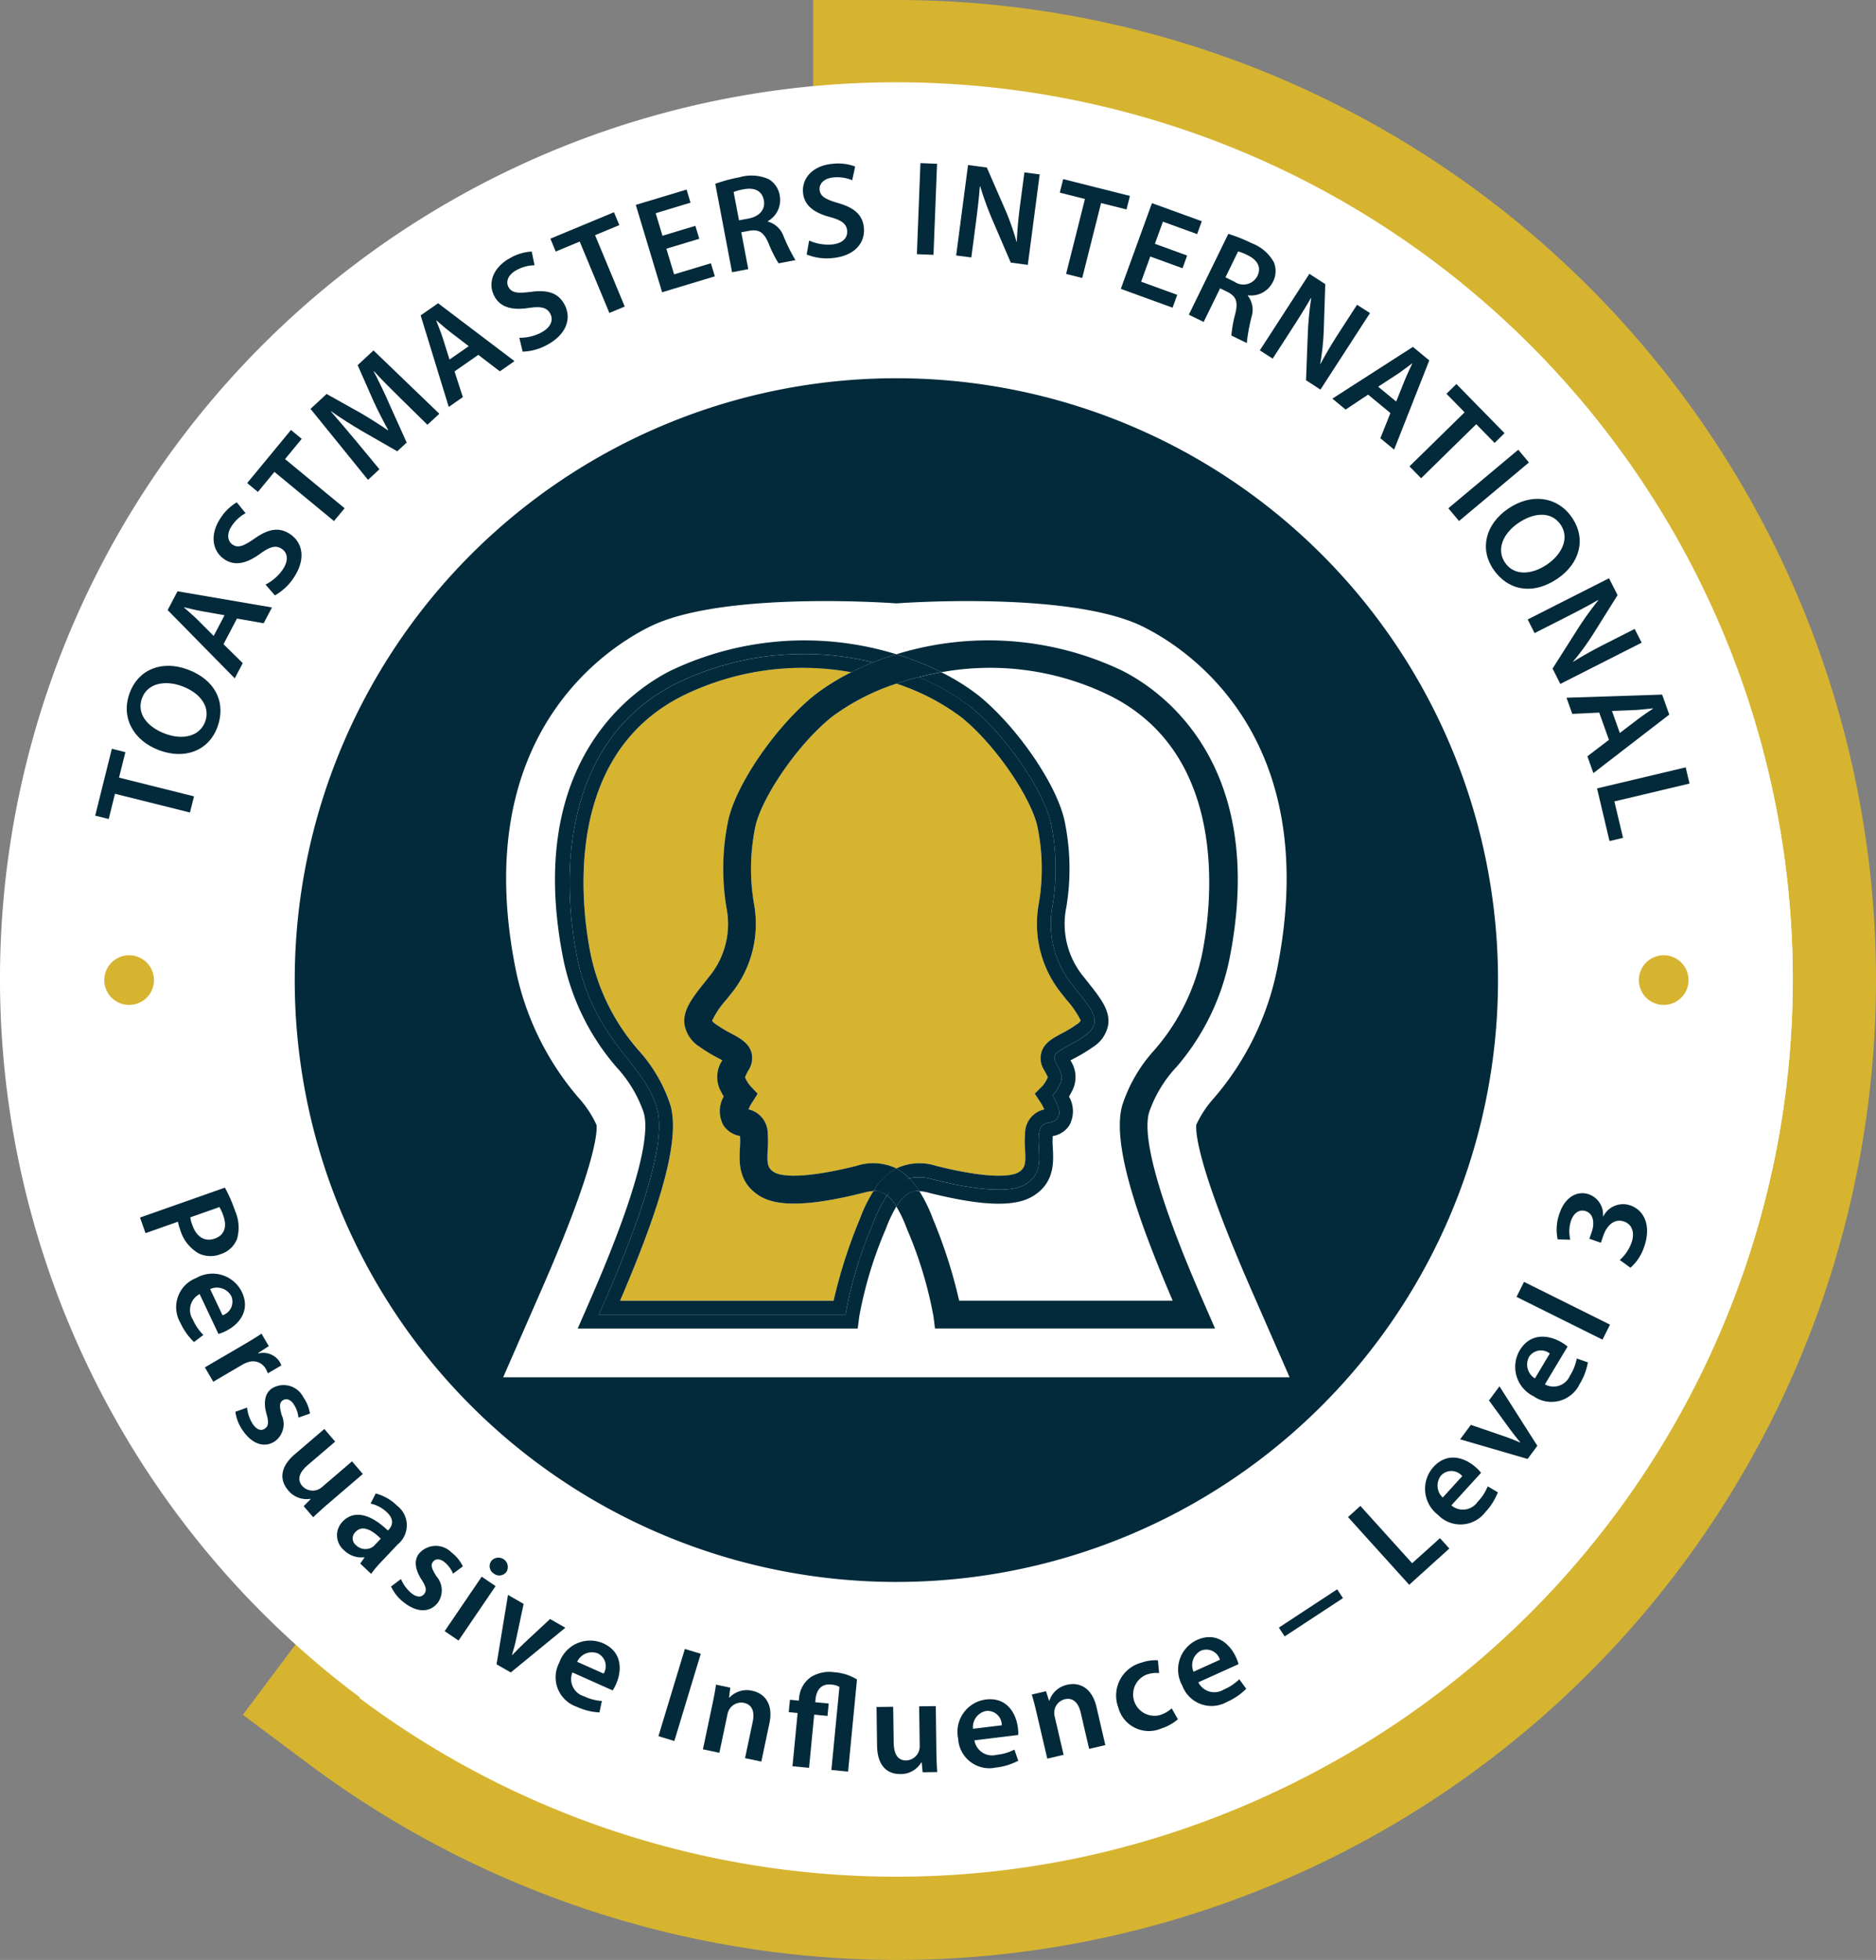 <svg xmlns="http://www.w3.org/2000/svg" width="180.306" height="188.308" viewBox="0 0 180.306 188.308">
  <rect x="0" y="0" width="180.306" height="188.308" fill="#808080" stroke="none"/>
  <g id="pathways-badge-persuasive-influence-level-3" transform="translate(-902.873 -1623.869)">
    <path id="Path_652094" data-name="Path 652094" d="M94.154,621.624a90.722,90.722,0,0,1-54-17.965l-3.2-2.4,53.206-71.124V441.316h4a90.154,90.154,0,0,1,0,180.308" transform="translate(894.871 1186.553)" fill="#fff"/>
    <path id="Path_652095" data-name="Path 652095" d="M94.154,445.316c47.263,0,86.154,38.891,86.154,86.154s-38.891,86.154-86.154,86.154a86.167,86.167,0,0,1-51.608-17.168L94.154,531.47Zm0-8h-8v91.493L36.14,595.664l-4.793,6.406,6.407,4.792a94.749,94.749,0,0,0,56.4,18.762,94.154,94.154,0,0,0,0-188.308" transform="translate(894.871 1186.553)" fill="#d6b430"/>
    <path id="Path_652157" data-name="Path 652157" d="M94.156,445.222A86.154,86.154,0,1,1,8,531.376a86.153,86.153,0,0,1,86.154-86.154" transform="translate(894.871 1186.553)" fill="#fff"/>
    <path id="Path_652158" data-name="Path 652158" d="M29.618,551.421a14,14,0,0,1,.983,2.247,3.955,3.955,0,0,1,.184,2.678,2.464,2.464,0,0,1-1.542,1.453,2.658,2.658,0,0,1-2.128-.05,3.865,3.865,0,0,1-1.8-2.3,4.413,4.413,0,0,1-.211-.754l-3.116,1.1-.527-1.5Zm-3.326,2.853a3.29,3.29,0,0,0,.2.758c.4,1.129,1.191,1.622,2.16,1.28.92-.323,1.187-1.134.819-2.177a4.431,4.431,0,0,0-.379-.845Z" transform="translate(894.871 1186.553)" fill="#022a3a"/>
    <path id="Path_652159" data-name="Path 652159" d="M27.189,561.647a1.719,1.719,0,0,0-.648,2.462,4.777,4.777,0,0,0,1.008,1.464l-.9.683a5.936,5.936,0,0,1-1.3-1.83,2.994,2.994,0,0,1,1.5-4.315,3.133,3.133,0,0,1,4.4,1.341c.878,1.856-.36,3.189-1.618,3.784a3.863,3.863,0,0,1-.633.241Zm2.2,2.037a1.362,1.362,0,0,0,.837-1.848,1.565,1.565,0,0,0-2.026-.667Z" transform="translate(894.871 1186.553)" fill="#022a3a"/>
    <path id="Path_652160" data-name="Path 652160" d="M31.4,566.524c.74-.434,1.261-.753,1.734-1.075l.7,1.2-1.017.655.026.045a1.887,1.887,0,0,1,2.039.809,1.675,1.675,0,0,1,.157.345l-1.3.761a2.211,2.211,0,0,0-.192-.43,1.407,1.407,0,0,0-1.764-.623,2.648,2.648,0,0,0-.452.2L28.5,570.069l-.807-1.38Z" transform="translate(894.871 1186.553)" fill="#022a3a"/>
    <path id="Path_652161" data-name="Path 652161" d="M31.75,572.551a3.548,3.548,0,0,0,.556,1.594c.4.576.812.669,1.154.43s.386-.585.164-1.38c-.354-1.259-.1-2.072.519-2.485a2.119,2.119,0,0,1,3,.825,3.739,3.739,0,0,1,.649,1.592l-1.106.391a2.86,2.86,0,0,0-.468-1.307c-.327-.47-.73-.569-1.049-.347s-.32.587-.093,1.413a2.053,2.053,0,0,1-.624,2.494c-.937.653-2.133.393-3.093-.983a4.1,4.1,0,0,1-.736-1.831Z" transform="translate(894.871 1186.553)" fill="#022a3a"/>
    <path id="Path_652162" data-name="Path 652162" d="M39.51,581.815c-.572.49-1.029.916-1.407,1.273l-.913-1.065.679-.686-.016-.019a2.288,2.288,0,0,1-2.158-.821c-.752-.879-.914-2.127.656-3.471l2.823-2.418,1.04,1.215-2.616,2.24c-.8.685-1.093,1.381-.544,2.023a1.349,1.349,0,0,0,1.446.37,1.476,1.476,0,0,0,.435-.252l2.9-2.486,1.04,1.214Z" transform="translate(894.871 1186.553)" fill="#022a3a"/>
    <path id="Path_652163" data-name="Path 652163" d="M42.626,587.539l.408-.582-.029-.027a2.349,2.349,0,0,1-1.94-.672,1.879,1.879,0,0,1-.152-2.735c1.1-1.161,2.682-.774,4.373.842l.072-.075c.285-.3.636-.919-.177-1.687a3.344,3.344,0,0,0-1.559-.829l.488-.97a4.565,4.565,0,0,1,2.046,1.165,2.369,2.369,0,0,1,.069,3.731l-1.571,1.662a10.22,10.22,0,0,0-.979,1.167Zm1.974-2.391c-.8-.8-1.757-1.357-2.418-.658a.839.839,0,0,0,.036,1.286,1.3,1.3,0,0,0,1.505.224,1.143,1.143,0,0,0,.279-.219Z" transform="translate(894.871 1186.553)" fill="#022a3a"/>
    <path id="Path_652164" data-name="Path 652164" d="M46.54,589.024a3.559,3.559,0,0,0,1,1.361c.552.434.974.4,1.231.075s.2-.672-.249-1.369c-.706-1.1-.7-1.952-.23-2.527a2.118,2.118,0,0,1,3.109-.087,3.714,3.714,0,0,1,1.086,1.331l-.943.7a2.851,2.851,0,0,0-.828-1.113c-.45-.352-.864-.331-1.1-.024s-.133.655.324,1.378a2.052,2.052,0,0,1,.132,2.566c-.706.9-1.924,1-3.244-.035a4.1,4.1,0,0,1-1.24-1.535Z" transform="translate(894.871 1186.553)" fill="#022a3a"/>
    <path id="Path_652165" data-name="Path 652165" d="M50.739,594.032,54.3,588.8l1.332.906-3.56,5.232ZM56.7,588.3a.847.847,0,0,1-1.234.2.839.839,0,0,1-.248-1.206A.9.9,0,0,1,56.7,588.3" transform="translate(894.871 1186.553)" fill="#022a3a"/>
    <path id="Path_652166" data-name="Path 652166" d="M58.328,591.414l-.7,3.3c-.12.576-.259,1.081-.415,1.591l.034.018c.359-.393.729-.751,1.159-1.164l2.464-2.292,1.468.839L57.093,598l-1.367-.781,1.1-6.667Z" transform="translate(894.871 1186.553)" fill="#022a3a"/>
    <path id="Path_652167" data-name="Path 652167" d="M63.017,598a1.719,1.719,0,0,0,1.113,2.29,4.76,4.76,0,0,0,1.72.453l-.236,1.1a5.925,5.925,0,0,1-2.178-.544,2.994,2.994,0,0,1-1.677-4.249,3.136,3.136,0,0,1,4.213-1.85c1.875.837,1.805,2.655,1.238,3.926a3.879,3.879,0,0,1-.323.6Zm3,.112a1.361,1.361,0,0,0-.569-1.947,1.563,1.563,0,0,0-1.972.813Z" transform="translate(894.871 1186.553)" fill="#022a3a"/>
    <rect id="Rectangle_19007" data-name="Rectangle 19007" width="8.759" height="1.598" transform="translate(966.156 1790.677) rotate(-73.135)" fill="#022a3a"/>
    <path id="Path_652168" data-name="Path 652168" d="M76.48,601.029c.15-.713.264-1.313.338-1.856l1.375.29-.12.945.038.008a2.285,2.285,0,0,1,2.2-.653c1.082.229,2.054,1.164,1.641,3.124l-.777,3.678-1.565-.33.738-3.5c.189-.891,0-1.635-.852-1.814a1.341,1.341,0,0,0-1.415.658,1.619,1.619,0,0,0-.172.5l-.768,3.64-1.578-.334Z" transform="translate(894.871 1186.553)" fill="#022a3a"/>
    <path id="Path_652169" data-name="Path 652169" d="M84.169,607.01l.494-5.111-.853-.083.114-1.191.854.083.027-.272a2.716,2.716,0,0,1,1.133-1.992,3.37,3.37,0,0,1,2.291-.458,4.678,4.678,0,0,1,2.139.69l-.855,8.851-1.605-.156.773-7.983a1.785,1.785,0,0,0-.815-.223c-.97-.093-1.4.57-1.481,1.411l-.028.285,1.293.125-.115,1.19-1.28-.124-.494,5.111Z" transform="translate(894.871 1186.553)" fill="#022a3a"/>
    <path id="Path_652170" data-name="Path 652170" d="M98,605.67c.01.754.045,1.378.078,1.9l-1.4.02-.091-.961h-.026a2.293,2.293,0,0,1-2.013,1.134c-1.157.015-2.22-.658-2.249-2.726l-.052-3.718,1.6-.022.049,3.445c.014,1.053.362,1.724,1.207,1.712a1.35,1.35,0,0,0,1.21-.875,1.487,1.487,0,0,0,.084-.5l-.054-3.822,1.6-.023Z" transform="translate(894.871 1186.553)" fill="#022a3a"/>
    <path id="Path_652171" data-name="Path 652171" d="M101.657,604.523a1.721,1.721,0,0,0,2.135,1.391,4.774,4.774,0,0,0,1.708-.5l.366,1.069a5.979,5.979,0,0,1-2.147.654,3,3,0,0,1-3.627-2.781,3.136,3.136,0,0,1,2.66-3.756c2.04-.249,2.915,1.348,3.084,2.73a3.872,3.872,0,0,1,.029.677Zm2.628-1.446a1.363,1.363,0,0,0-1.491-1.378,1.565,1.565,0,0,0-1.272,1.714Z" transform="translate(894.871 1186.553)" fill="#022a3a"/>
    <path id="Path_652172" data-name="Path 652172" d="M107.646,601.948c-.165-.71-.316-1.3-.479-1.825l1.369-.318.291.907.038-.009a2.285,2.285,0,0,1,1.716-1.521c1.076-.25,2.352.188,2.806,2.138l.851,3.66-1.558.363-.809-3.483c-.206-.887-.692-1.481-1.54-1.284a1.339,1.339,0,0,0-1,1.194,1.59,1.59,0,0,0,.054.522l.842,3.622-1.57.365Z" transform="translate(894.871 1186.553)" fill="#022a3a"/>
    <path id="Path_652173" data-name="Path 652173" d="M121.209,602.5a4.628,4.628,0,0,1-1.592.887,3.041,3.041,0,0,1-4.128-2,3.273,3.273,0,0,1,2.242-4.335,3.977,3.977,0,0,1,1.56-.216l.116,1.224a2.8,2.8,0,0,0-1.223.156,2.05,2.05,0,0,0,1.321,3.874,3.11,3.11,0,0,0,1.113-.641Z" transform="translate(894.871 1186.553)" fill="#022a3a"/>
    <path id="Path_652174" data-name="Path 652174" d="M123.174,598.949a1.723,1.723,0,0,0,2.454.69,4.763,4.763,0,0,0,1.483-.984l.668.911a5.937,5.937,0,0,1-1.855,1.267,3,3,0,0,1-4.292-1.572,3.136,3.136,0,0,1,1.417-4.381c1.874-.847,3.187.416,3.76,1.684a3.856,3.856,0,0,1,.231.639Zm2.078-2.166a1.362,1.362,0,0,0-1.835-.87,1.565,1.565,0,0,0-.7,2.016Z" transform="translate(894.871 1186.553)" fill="#022a3a"/>
    <rect id="Rectangle_19008" data-name="Rectangle 19008" width="6.705" height="1.013" transform="translate(1025.787 1780.245) rotate(-33.283)" fill="#022a3a"/>
    <path id="Path_652175" data-name="Path 652175" d="M137.563,583.074,138.749,582l4.975,5.507L146.4,585.1l.9.994-3.857,3.485Z" transform="translate(894.871 1186.553)" fill="#022a3a"/>
    <path id="Path_652176" data-name="Path 652176" d="M147.494,581.949a1.721,1.721,0,0,0,2.526-.338,4.739,4.739,0,0,0,.97-1.491l.975.572a5.973,5.973,0,0,1-1.2,1.9,3,3,0,0,1-4.565.259,3.136,3.136,0,0,1-.433-4.583c1.382-1.519,3.087-.88,4.117.058a4.106,4.106,0,0,1,.465.493Zm1.048-2.81a1.362,1.362,0,0,0-2.029-.072,1.566,1.566,0,0,0,.154,2.129Z" transform="translate(894.871 1186.553)" fill="#022a3a"/>
    <path id="Path_652177" data-name="Path 652177" d="M149.366,574.214l3.19,1.091c.558.186,1.042.385,1.53.6l.023-.031c-.347-.4-.659-.813-1.017-1.29l-1.982-2.718,1.008-1.357,3.641,5.717-.938,1.262-6.485-1.885Z" transform="translate(894.871 1186.553)" fill="#022a3a"/>
    <path id="Path_652178" data-name="Path 652178" d="M156.484,570.323a1.72,1.72,0,0,0,2.408-.831,4.764,4.764,0,0,0,.657-1.652l1.068.367a5.955,5.955,0,0,1-.8,2.1,3,3,0,0,1-4.422,1.156,3.137,3.137,0,0,1-1.332-4.406c1.057-1.762,2.854-1.473,4.047-.758a3.759,3.759,0,0,1,.554.392Zm.471-2.962a1.361,1.361,0,0,0-2,.331,1.566,1.566,0,0,0,.572,2.057Z" transform="translate(894.871 1186.553)" fill="#022a3a"/>
    <rect id="Rectangle_19009" data-name="Rectangle 19009" width="1.612" height="9.229" transform="translate(1048.631 1748.471) rotate(-63.562)" fill="#022a3a"/>
    <path id="Path_652179" data-name="Path 652179" d="M163.684,558.376a4.176,4.176,0,0,0,1.121-1.647c.4-1.155-.089-1.848-.72-2.052-.945-.328-1.657.416-1.976,1.337l-.243.7-1.106-.383.235-.676c.243-.7.229-1.7-.569-1.971-.541-.188-1.136.06-1.437.932a3.4,3.4,0,0,0-.063,1.808l-1.213-.034a4.566,4.566,0,0,1,.182-2.511c.571-1.646,1.773-2.178,2.817-1.816a2.061,2.061,0,0,1,1.357,2.121l.024.008a2.133,2.133,0,0,1,2.6-1.066c1.351.468,2.028,1.969,1.343,3.946a4.608,4.608,0,0,1-1.328,2.044Z" transform="translate(894.871 1186.553)" fill="#022a3a"/>
    <path id="Path_652180" data-name="Path 652180" d="M19.052,513.58l-.6,2.423-1.3-.324,1.6-6.423,1.3.324-.61,2.448,7.206,1.8-.387,1.552Z" transform="translate(894.871 1186.553)" fill="#022a3a"/>
    <path id="Path_652181" data-name="Path 652181" d="M26.039,501.638c2.752,1.027,3.7,3.282,2.854,5.547-.864,2.313-3.175,3.115-5.586,2.215-2.521-.941-3.707-3.188-2.843-5.5.895-2.4,3.237-3.133,5.575-2.26m-2.166,6.17c1.669.623,3.31.278,3.846-1.158s-.493-2.765-2.21-3.406c-1.547-.578-3.294-.356-3.854,1.141s.526,2.791,2.218,3.423" transform="translate(894.871 1186.553)" fill="#022a3a"/>
    <path id="Path_652182" data-name="Path 652182" d="M29.484,499.208l1.848,1.821-.768,1.461-6.449-6.558.948-1.806,9.079,1.553-.8,1.518-2.566-.452Zm.1-2.783-2.23-.393c-.55-.1-1.146-.25-1.656-.37l-.011.023c.388.35.869.749,1.256,1.129l1.595,1.6Z" transform="translate(894.871 1186.553)" fill="#022a3a"/>
    <path id="Path_652183" data-name="Path 652183" d="M33.522,493.48a4.424,4.424,0,0,0,1.651-1.44c.577-.85.5-1.593-.092-1.994-.549-.372-1.12-.225-2.08.474-1.241.9-2.393,1.236-3.436.528-1.184-.8-1.416-2.4-.352-3.975a4.629,4.629,0,0,1,1.548-1.494l.846,1.044a3.719,3.719,0,0,0-1.321,1.209c-.57.838-.366,1.51.054,1.8.559.379,1.1.135,2.135-.578,1.326-.938,2.377-1.121,3.421-.413,1.161.787,1.574,2.355.306,4.227a5.224,5.224,0,0,1-1.78,1.652Z" transform="translate(894.871 1186.553)" fill="#022a3a"/>
    <path id="Path_652184" data-name="Path 652184" d="M34.378,482.655,32.79,484.58l-1.032-.852,4.209-5.1,1.033.852-1.6,1.945,5.723,4.722L40.1,487.378Z" transform="translate(894.871 1186.553)" fill="#022a3a"/>
    <path id="Path_652185" data-name="Path 652185" d="M46.532,475.62c-.807-.794-1.782-1.751-2.576-2.628l-.029.026c.514.977,1.051,2.092,1.516,3.167l1.646,3.651-.907.839-3.4-1.951c-1.008-.59-2.05-1.256-2.964-1.9l-.018.018c.749.865,1.656,1.921,2.421,2.843l2.25,2.717-1.1,1.016L37.847,476.6l1.545-1.432,3.234,1.807c.927.542,1.834,1.119,2.659,1.684l.028-.027c-.473-.855-.987-1.849-1.437-2.833l-1.5-3.4,1.525-1.414,6.327,6.084-1.144,1.06Z" transform="translate(894.871 1186.553)" fill="#022a3a"/>
    <path id="Path_652186" data-name="Path 652186" d="M51.687,473l.8,2.469-1.355.943-2.7-8.794,1.674-1.167,7.345,5.562-1.409.981-2.069-1.584Zm1.367-2.426-1.8-1.376c-.443-.341-.9-.75-1.3-1.092l-.021.015c.182.49.426,1.066.595,1.582l.678,2.157Z" transform="translate(894.871 1186.553)" fill="#022a3a"/>
    <path id="Path_652187" data-name="Path 652187" d="M57.915,469.769a4.416,4.416,0,0,0,2.129-.516c.9-.488,1.177-1.183.837-1.812-.316-.582-.89-.715-2.064-.538-1.515.229-2.692-.007-3.292-1.115-.679-1.257-.147-2.786,1.522-3.688a4.635,4.635,0,0,1,2.061-.613l.27,1.317a3.7,3.7,0,0,0-1.73.463c-.891.481-1.02,1.171-.779,1.617.321.594.915.628,2.16.472,1.61-.22,2.625.1,3.225,1.21.667,1.235.31,2.816-1.678,3.891a5.219,5.219,0,0,1-2.34.645Z" transform="translate(894.871 1186.553)" fill="#022a3a"/>
    <path id="Path_652188" data-name="Path 652188" d="M63.719,460.525l-2.306.958-.513-1.237,6.112-2.539.514,1.236-2.33.968,2.849,6.857-1.477.614Z" transform="translate(894.871 1186.553)" fill="#022a3a"/>
    <path id="Path_652189" data-name="Path 652189" d="M75.211,460.256l-3.163.954.743,2.465,3.536-1.066.38,1.257-5.068,1.528L69.109,457l4.881-1.471.379,1.257L71.02,457.8l.653,2.166,3.162-.953Z" transform="translate(894.871 1186.553)" fill="#022a3a"/>
    <path id="Path_652190" data-name="Path 652190" d="M76.748,454.975a15.12,15.12,0,0,1,2.342-.63,4.064,4.064,0,0,1,2.788.185,2.22,2.22,0,0,1,1.068,1.583,2.338,2.338,0,0,1-1.148,2.455l.006.038a2.228,2.228,0,0,1,1.517,1.432,17.477,17.477,0,0,0,1.133,2.273l-1.622.308a12.333,12.333,0,0,1-.961-1.922c-.456-1.077-.933-1.358-1.831-1.213l-.792.15.672,3.538-1.558.3Zm2.281,3.51.933-.177c1.06-.2,1.617-.89,1.455-1.745-.18-.946-.927-1.254-1.949-1.059a4.626,4.626,0,0,0-.956.26Z" transform="translate(894.871 1186.553)" fill="#022a3a"/>
    <path id="Path_652191" data-name="Path 652191" d="M85.77,460.425a4.436,4.436,0,0,0,2.158.383c1.024-.084,1.554-.611,1.495-1.323-.054-.661-.527-1.013-1.674-1.323-1.481-.4-2.463-1.088-2.567-2.345-.118-1.425.984-2.611,2.876-2.767a4.628,4.628,0,0,1,2.135.267l-.283,1.315a3.7,3.7,0,0,0-1.77-.271c-1.011.083-1.406.663-1.364,1.168.055.674.586.943,1.789,1.3,1.562.445,2.364,1.148,2.468,2.4.115,1.4-.847,2.7-3.1,2.89a5.192,5.192,0,0,1-2.4-.35Z" transform="translate(894.871 1186.553)" fill="#022a3a"/>
    <rect id="Rectangle_19010" data-name="Rectangle 19010" width="8.759" height="1.599" transform="matrix(0.039, -0.999, 0.999, 0.039, 990.996, 1648.292)" fill="#022a3a"/>
    <path id="Path_652192" data-name="Path 652192" d="M99.9,461.862l1.142-8.69,1.805.237,1.754,4.021a24.1,24.1,0,0,1,1.1,3.109l.026,0c.049-1.174.157-2.3.332-3.629l.4-3.03,1.469.193-1.141,8.691-1.638-.216-1.768-4.114a30.667,30.667,0,0,1-1.166-3.209l-.04.008c-.083,1.13-.22,2.279-.409,3.71l-.408,3.107Z" transform="translate(894.871 1186.553)" fill="#022a3a"/>
    <path id="Path_652193" data-name="Path 652193" d="M112.279,456.433l-2.42-.609.327-1.3,6.415,1.616-.327,1.3-2.445-.615-1.812,7.2-1.55-.39Z" transform="translate(894.871 1186.553)" fill="#022a3a"/>
    <path id="Path_652194" data-name="Path 652194" d="M121.658,463.09l-3.1-1.128-.88,2.42,3.471,1.261-.449,1.235-4.974-1.808,2.993-8.237,4.791,1.74-.449,1.235-3.288-1.195L119,460.74l3.1,1.128Z" transform="translate(894.871 1186.553)" fill="#022a3a"/>
    <path id="Path_652195" data-name="Path 652195" d="M126.059,459.786a15.32,15.32,0,0,1,2.251.9,4.057,4.057,0,0,1,2.12,1.818,2.217,2.217,0,0,1-.093,1.907,2.336,2.336,0,0,1-2.389,1.276l-.017.035a2.229,2.229,0,0,1,.355,2.054,17.689,17.689,0,0,0-.454,2.5l-1.483-.725a12.442,12.442,0,0,1,.383-2.113c.28-1.135.067-1.645-.739-2.068l-.724-.353-1.581,3.233-1.424-.7Zm-.276,4.175.852.417a1.515,1.515,0,0,0,2.21-.526c.421-.864.008-1.557-.925-2.014a4.583,4.583,0,0,0-.922-.363Z" transform="translate(894.871 1186.553)" fill="#022a3a"/>
    <path id="Path_652196" data-name="Path 652196" d="M129.087,470.978l4.762-7.353,1.527.989L135.233,469a24.185,24.185,0,0,1-.342,3.278l.022.015c.548-1.039,1.13-2.009,1.858-3.133l1.66-2.564,1.244.8-4.762,7.354-1.386-.9.171-4.472a30.8,30.8,0,0,1,.326-3.4l-.04-.01c-.559.984-1.177,1.962-1.961,3.173l-1.7,2.629Z" transform="translate(894.871 1186.553)" fill="#022a3a"/>
    <path id="Path_652197" data-name="Path 652197" d="M139.493,475.231l-2.161,1.435-1.273-1.05,7.74-4.971,1.574,1.3-3.379,8.568-1.323-1.092.967-2.419Zm2.7.664.842-2.1c.209-.518.478-1.07.7-1.544l-.021-.016c-.422.308-.911.7-1.362,1l-1.894,1.234Z" transform="translate(894.871 1186.553)" fill="#022a3a"/>
    <path id="Path_652198" data-name="Path 652198" d="M148.769,476.93l-1.746-1.781.956-.937,4.629,4.722-.956.937-1.765-1.8-5.3,5.193-1.119-1.141Z" transform="translate(894.871 1186.553)" fill="#022a3a"/>
    <rect id="Rectangle_19011" data-name="Rectangle 19011" width="8.761" height="1.598" transform="matrix(0.767, -0.642, 0.642, 0.767, 1042.076, 1672.702)" fill="#022a3a"/>
    <path id="Path_652199" data-name="Path 652199" d="M157.728,492.888c-2.421,1.663-4.811,1.144-6.179-.849-1.4-2.035-.727-4.387,1.394-5.843,2.217-1.522,4.738-1.2,6.135.832,1.448,2.11.706,4.448-1.35,5.86m-3.807-5.314c-1.468,1.007-2.128,2.548-1.26,3.812s2.546,1.184,4.057.146c1.36-.934,2.182-2.491,1.277-3.809s-2.586-1.171-4.074-.149" transform="translate(894.871 1186.553)" fill="#022a3a"/>
    <path id="Path_652200" data-name="Path 652200" d="M154.831,496.832l7.816-3.959.823,1.623-2.329,3.716a24.335,24.335,0,0,1-1.946,2.661l.012.023c1-.621,1.988-1.167,3.183-1.772l2.724-1.381.67,1.322-7.816,3.96-.746-1.473,2.4-3.78A30.725,30.725,0,0,1,161.612,495l-.029-.029c-.98.569-2.006,1.1-3.293,1.756l-2.795,1.416Z" transform="translate(894.871 1186.553)" fill="#022a3a"/>
    <path id="Path_652201" data-name="Path 652201" d="M161.707,505.782l-2.591.123-.554-1.554,9.19-.3.686,1.922-7.293,5.621-.576-1.615,2.071-1.58Zm1.98,1.956,1.8-1.373c.445-.338.96-.673,1.393-.966l-.008-.025c-.521.048-1.14.131-1.682.159l-2.258.088Z" transform="translate(894.871 1186.553)" fill="#022a3a"/>
    <path id="Path_652202" data-name="Path 652202" d="M170.017,511.042l.37,1.556-7.224,1.716.833,3.5-1.3.31-1.2-5.06Z" transform="translate(894.871 1186.553)" fill="#022a3a"/>
    <path id="Path_652203" data-name="Path 652203" d="M92.441,532.352a1.844,1.844,0,0,1,1.311.426,3.819,3.819,0,0,1,2.119-1.65,5.007,5.007,0,0,0-1.232-.944,6.036,6.036,0,0,0-2.2,2.168" transform="translate(894.871 1186.553)" fill="#022a3a"/>
    <path id="Path_652204" data-name="Path 652204" d="M151.981,531.481a57.824,57.824,0,1,1-57.823-57.823,57.823,57.823,0,0,1,57.823,57.823" transform="translate(894.871 1186.553)" fill="#fff"/>
    <path id="Path_652205" data-name="Path 652205" d="M80.611,516.692a19.993,19.993,0,0,0-.142,7.451,10.66,10.66,0,0,1-2.282,8.754l-.379.478a8.091,8.091,0,0,0-1.367,2.028,1.308,1.308,0,0,0,.359.319,12.542,12.542,0,0,0,1.478.892c.864.463,1.68.9,1.945,1.824a2.11,2.11,0,0,1-.251,1.662,3.97,3.97,0,0,0-.364.74,1.305,1.305,0,0,1,.07.137,3.028,3.028,0,0,0,.424.656l.722.775-.571.9a3.816,3.816,0,0,0-.311.6,2.359,2.359,0,0,1,1.846,2.311,9.728,9.728,0,0,1,0,1.537c-.071,1.339-.035,1.805.661,2.211.374.221,2.054.822,7.887-.635a5.168,5.168,0,0,1,3.82.249,5.193,5.193,0,0,1,3.821-.249c5.83,1.457,7.509.854,7.887.636.7-.407.732-.873.66-2.212a9.852,9.852,0,0,1,0-1.537,2.359,2.359,0,0,1,1.846-2.311,3.7,3.7,0,0,0-.314-.6l-.6-.91.768-.775h0a3.042,3.042,0,0,0,.409-.64.93.93,0,0,0,.079-.181c0,.031-.055-.14-.373-.7a2.11,2.11,0,0,1-.251-1.662c.265-.923,1.08-1.361,1.943-1.824a12.382,12.382,0,0,0,1.478-.892,1.166,1.166,0,0,0,.368-.35,8.914,8.914,0,0,0-1.374-2l-.409-.518a10.674,10.674,0,0,1-2.24-8.79,19.876,19.876,0,0,0-.154-7.375c-.575-2.59-3.805-7.6-7.267-10.437A21.593,21.593,0,0,0,94.157,503a21.615,21.615,0,0,0-6.279,3.254c-3.462,2.836-6.692,7.847-7.267,10.437" transform="translate(894.871 1186.553)" fill="#d6b430"/>
    <path id="Path_652206" data-name="Path 652206" d="M81.1,552.272c-2.165-1.263-2.056-3.31-1.984-4.665a7.949,7.949,0,0,0,.011-1.127.134.134,0,0,0,0-.021,2.361,2.361,0,0,1-1.59-1.015,2.825,2.825,0,0,1,.025-2.778c-.089-.147-.181-.31-.273-.493a2.866,2.866,0,0,1,.135-2.981c-.133-.076-.281-.155-.408-.222a15.047,15.047,0,0,1-1.785-1.086,3.162,3.162,0,0,1-1.438-2.126c-.188-1.385.743-2.559,1.924-4.046l.4-.506a7.969,7.969,0,0,0,1.709-6.674,22.622,22.622,0,0,1,.175-8.42c.771-3.467,4.523-8.933,8.193-11.934l.015-.012a21.088,21.088,0,0,1,3.618-2.266,26.119,26.119,0,0,0-16.1,2.21c-11.7,5.76-9.836,20.365-8.986,24.7a20.253,20.253,0,0,0,4.66,9.439,14.482,14.482,0,0,1,3.055,5.29c1.063,3.8-1.712,11.406-4.852,18.742H88.122a48.043,48.043,0,0,1,2.526-7.867,14.116,14.116,0,0,1,1.308-2.673,5.162,5.162,0,0,0-.974.177c-5.009,1.254-8.149,1.365-9.882.351" transform="translate(894.871 1186.553)" fill="#d6b430"/>
    <path id="Path_652207" data-name="Path 652207" d="M101.271,505.214c3.62,2.962,7.075,8.227,7.733,11.188a21.354,21.354,0,0,1,.165,7.9,9.313,9.313,0,0,0,1.974,7.733c1.81,2.3,2.961,3.455,1.152,4.771s-3.456,1.481-2.8,2.633.659,1.48.33,2.138a4.1,4.1,0,0,1-.658.988s.987,1.48.493,2.139c-.493.822-1.645,0-1.81,1.645s.658,3.62-1.316,4.771-6.91,0-8.885-.493a4.491,4.491,0,0,0-2.266-.1,7.68,7.68,0,0,1,.965,1.223,5.1,5.1,0,0,1,.976.178c5.009,1.254,8.15,1.367,9.883.353,2.166-1.264,2.056-3.311,1.984-4.667a7.79,7.79,0,0,1-.01-1.127.082.082,0,0,1,0-.021,2.352,2.352,0,0,0,1.589-1.014,2.82,2.82,0,0,0-.025-2.778c.089-.147.182-.31.273-.493a2.872,2.872,0,0,0-.134-2.982c.133-.075.281-.154.406-.222a14.73,14.73,0,0,0,1.785-1.085,3.152,3.152,0,0,0,1.438-2.126c.19-1.385-.743-2.559-1.922-4.047l-.431-.544a7.989,7.989,0,0,1-1.668-6.711,22.514,22.514,0,0,0-.187-8.345c-.77-3.466-4.523-8.932-8.193-11.933l-.014-.012a20.991,20.991,0,0,0-3.615-2.264c-.749.129-1.473.286-2.177.466a21.254,21.254,0,0,1,4.96,2.845" transform="translate(894.871 1186.553)" fill="#022a3a"/>
    <path id="Path_652208" data-name="Path 652208" d="M93.267,552.17a12.331,12.331,0,0,0-1.374,2.732,40.027,40.027,0,0,0-2.632,8.721H65.568c2.3-5.266,6.746-15.631,5.593-19.744-1.151-4.443-6.086-6.417-7.732-14.808s-.987-20.9,9.708-26.161a27.983,27.983,0,0,1,18.778-1.956c.719-.286,1.471-.541,2.241-.775a29.9,29.9,0,0,0-21.609,1.531c-3.39,1.669-14.158,8.591-10.431,27.619A22.841,22.841,0,0,0,67.3,539.9a12.205,12.205,0,0,1,2.578,4.336c1.06,3.785-3.9,15.122-5.532,18.847l-.819,1.874H90.441l.147-1.172a38.9,38.9,0,0,1,2.556-8.412,12.435,12.435,0,0,1,1.01-2.139,4.107,4.107,0,0,0-.887-1.067" transform="translate(894.871 1186.553)" fill="#022a3a"/>
    <path id="Path_652209" data-name="Path 652209" d="M91.955,551.744a14.268,14.268,0,0,0-1.308,2.673,48.216,48.216,0,0,0-2.526,7.868H67.6c3.139-7.337,5.915-14.947,4.852-18.743a14.506,14.506,0,0,0-3.055-5.289,20.253,20.253,0,0,1-4.66-9.439c-.851-4.339-2.716-18.944,8.986-24.7a26.109,26.109,0,0,1,16.1-2.209c.669-.337,1.361-.658,2.09-.947a27.983,27.983,0,0,0-18.778,1.956c-10.695,5.265-11.353,17.769-9.707,26.161s6.581,10.365,7.733,14.807c1.151,4.114-3.291,14.479-5.6,19.744H89.26a39.987,39.987,0,0,1,2.633-8.72,12.333,12.333,0,0,1,1.373-2.732,1.844,1.844,0,0,0-1.311-.426" transform="translate(894.871 1186.553)" fill="#022a3a"/>
    <path id="Path_652210" data-name="Path 652210" d="M97.651,550.624c1.974.494,6.91,1.645,8.885.494s1.151-3.127,1.316-4.772,1.316-.822,1.81-1.645c.493-.658-.494-2.139-.494-2.139a4.073,4.073,0,0,0,.658-.987c.329-.658.329-.987-.329-2.139s.988-1.316,2.8-2.633.657-2.468-1.152-4.771a9.317,9.317,0,0,1-1.975-7.733,21.332,21.332,0,0,0-.164-7.9c-.658-2.961-4.114-8.226-7.733-11.188a21.253,21.253,0,0,0-4.96-2.845c-.745.19-1.468.4-2.154.633a21.593,21.593,0,0,1,6.274,3.254c3.462,2.835,6.692,7.847,7.267,10.437a19.876,19.876,0,0,1,.154,7.375,10.674,10.674,0,0,0,2.24,8.79l.409.517a8.96,8.96,0,0,1,1.374,2,1.184,1.184,0,0,1-.369.35,12.238,12.238,0,0,1-1.477.892c-.863.464-1.678.9-1.943,1.825a2.111,2.111,0,0,0,.25,1.661c.319.557.377.728.374.7a.941.941,0,0,1-.08.181,3.077,3.077,0,0,1-.409.64h0l-.768.775.6.91a3.576,3.576,0,0,1,.313.6,2.356,2.356,0,0,0-1.845,2.31,9.731,9.731,0,0,0,0,1.537c.072,1.339.036,1.8-.661,2.213-.377.218-2.057.82-7.886-.636a5.2,5.2,0,0,0-3.822.248,5.057,5.057,0,0,1,1.232.944,4.5,4.5,0,0,1,2.266.105" transform="translate(894.871 1186.553)" fill="#022a3a"/>
    <path id="Path_652211" data-name="Path 652211" d="M121.014,539.9a22.836,22.836,0,0,0,5.179-10.574c3.731-19.026-7.039-25.949-10.429-27.619a29.9,29.9,0,0,0-21.608-1.531,27.193,27.193,0,0,1,4.332,1.724,26.122,26.122,0,0,1,16.1,2.208c11.7,5.761,9.836,20.364,8.984,24.7a20.252,20.252,0,0,1-4.658,9.438,14.484,14.484,0,0,0-3.049,5.266c-1.07,3.819,1.706,11.431,4.846,18.767H100.188a48.121,48.121,0,0,0-2.522-7.857,14.237,14.237,0,0,0-1.316-2.685c-.709-.036-1.424.246-2.2,1.495a12.549,12.549,0,0,1,1.016,2.149,38.888,38.888,0,0,1,2.553,8.4l.146,1.171h26.918l-.82-1.874c-1.63-3.725-6.59-15.062-5.525-18.872a12.194,12.194,0,0,1,2.572-4.311" transform="translate(894.871 1186.553)" fill="#022a3a"/>
    <path id="Path_652212" data-name="Path 652212" d="M90.334,549.327c-5.833,1.456-7.513.855-7.886.635-.7-.406-.733-.873-.661-2.211a9.743,9.743,0,0,0,0-1.538,2.356,2.356,0,0,0-1.845-2.31,3.733,3.733,0,0,1,.311-.6l.57-.9-.722-.774a3.006,3.006,0,0,1-.423-.656,1.209,1.209,0,0,0-.071-.137,3.931,3.931,0,0,1,.365-.741,2.117,2.117,0,0,0,.251-1.661c-.266-.923-1.082-1.361-1.945-1.824a12.683,12.683,0,0,1-1.479-.892,1.335,1.335,0,0,1-.359-.319,8.12,8.12,0,0,1,1.368-2.029l.378-.478a10.657,10.657,0,0,0,2.282-8.753,19.993,19.993,0,0,1,.142-7.451c.575-2.59,3.805-7.6,7.268-10.437A21.571,21.571,0,0,1,94.157,503c.687-.235,1.41-.443,2.154-.633.7-.179,1.429-.337,2.177-.466a27.1,27.1,0,0,0-4.332-1.723c-.771.233-1.521.489-2.242.775s-1.42.61-2.089.947a21.086,21.086,0,0,0-3.618,2.265l-.015.012c-3.67,3-7.422,8.468-8.193,11.934a22.622,22.622,0,0,0-.175,8.42,7.969,7.969,0,0,1-1.709,6.674l-.4.506c-1.181,1.487-2.112,2.662-1.924,4.046a3.16,3.16,0,0,0,1.438,2.126,14.909,14.909,0,0,0,1.785,1.086c.127.068.274.146.408.222a2.867,2.867,0,0,0-.135,2.982c.092.182.184.346.273.492a2.825,2.825,0,0,0-.025,2.778,2.357,2.357,0,0,0,1.59,1.015l0,.021a7.791,7.791,0,0,1-.01,1.127c-.072,1.356-.182,3.4,1.984,4.665,1.733,1.014,4.873.9,9.882-.351a5.148,5.148,0,0,1,.974-.177,6.029,6.029,0,0,1,2.2-2.168,5.167,5.167,0,0,0-3.82-.249" transform="translate(894.871 1186.553)" fill="#022a3a"/>
    <path id="Path_652213" data-name="Path 652213" d="M93.267,552.17a4.107,4.107,0,0,1,.887,1.067c.772-1.248,1.487-1.53,2.2-1.494a7.69,7.69,0,0,0-.965-1.223,3.812,3.812,0,0,0-2.119,1.65" transform="translate(894.871 1186.553)" fill="#022a3a"/>
    <path id="Path_652214" data-name="Path 652214" d="M94.154,473.657a57.824,57.824,0,1,0,57.824,57.824,57.824,57.824,0,0,0-57.824-57.824m.419,95.983H56.363l3.691-8.432c5.115-11.688,5.355-15.008,5.285-15.8a10.191,10.191,0,0,0-1.724-2.612,27.26,27.26,0,0,1-6.093-12.565c-4.366-22.289,8.812-30.679,12.956-32.719,7.075-3.483,23.677-2.224,23.677-2.224s16.6-1.259,23.676,2.223c4.144,2.04,17.326,10.43,12.955,32.72a27.238,27.238,0,0,1-6.084,12.555l0,.005a10.124,10.124,0,0,0-1.721,2.587c-.078.773.133,4.073,5.277,15.832l3.691,8.432Z" transform="translate(894.871 1186.553)" fill="#022a3a"/>
    <path id="Path_652215" data-name="Path 652215" d="M22.8,531.481a2.387,2.387,0,1,1-2.387-2.387,2.387,2.387,0,0,1,2.387,2.387" transform="translate(894.871 1186.553)" fill="#d6b430"/>
    <path id="Path_652216" data-name="Path 652216" d="M170.291,531.481a2.387,2.387,0,1,1-2.387-2.387,2.387,2.387,0,0,1,2.387,2.387" transform="translate(894.871 1186.553)" fill="#d6b430"/>
    <path id="Path_652217" data-name="Path 652217" d="M94.153,549.578a5.132,5.132,0,0,1,1.232.944,4.789,4.789,0,0,0-2.119,1.65,2.064,2.064,0,0,0-1.311-.426,5.473,5.473,0,0,1,2.2-2.168" transform="translate(894.871 1186.553)" fill="#022a3a"/>
  </g>
</svg>
